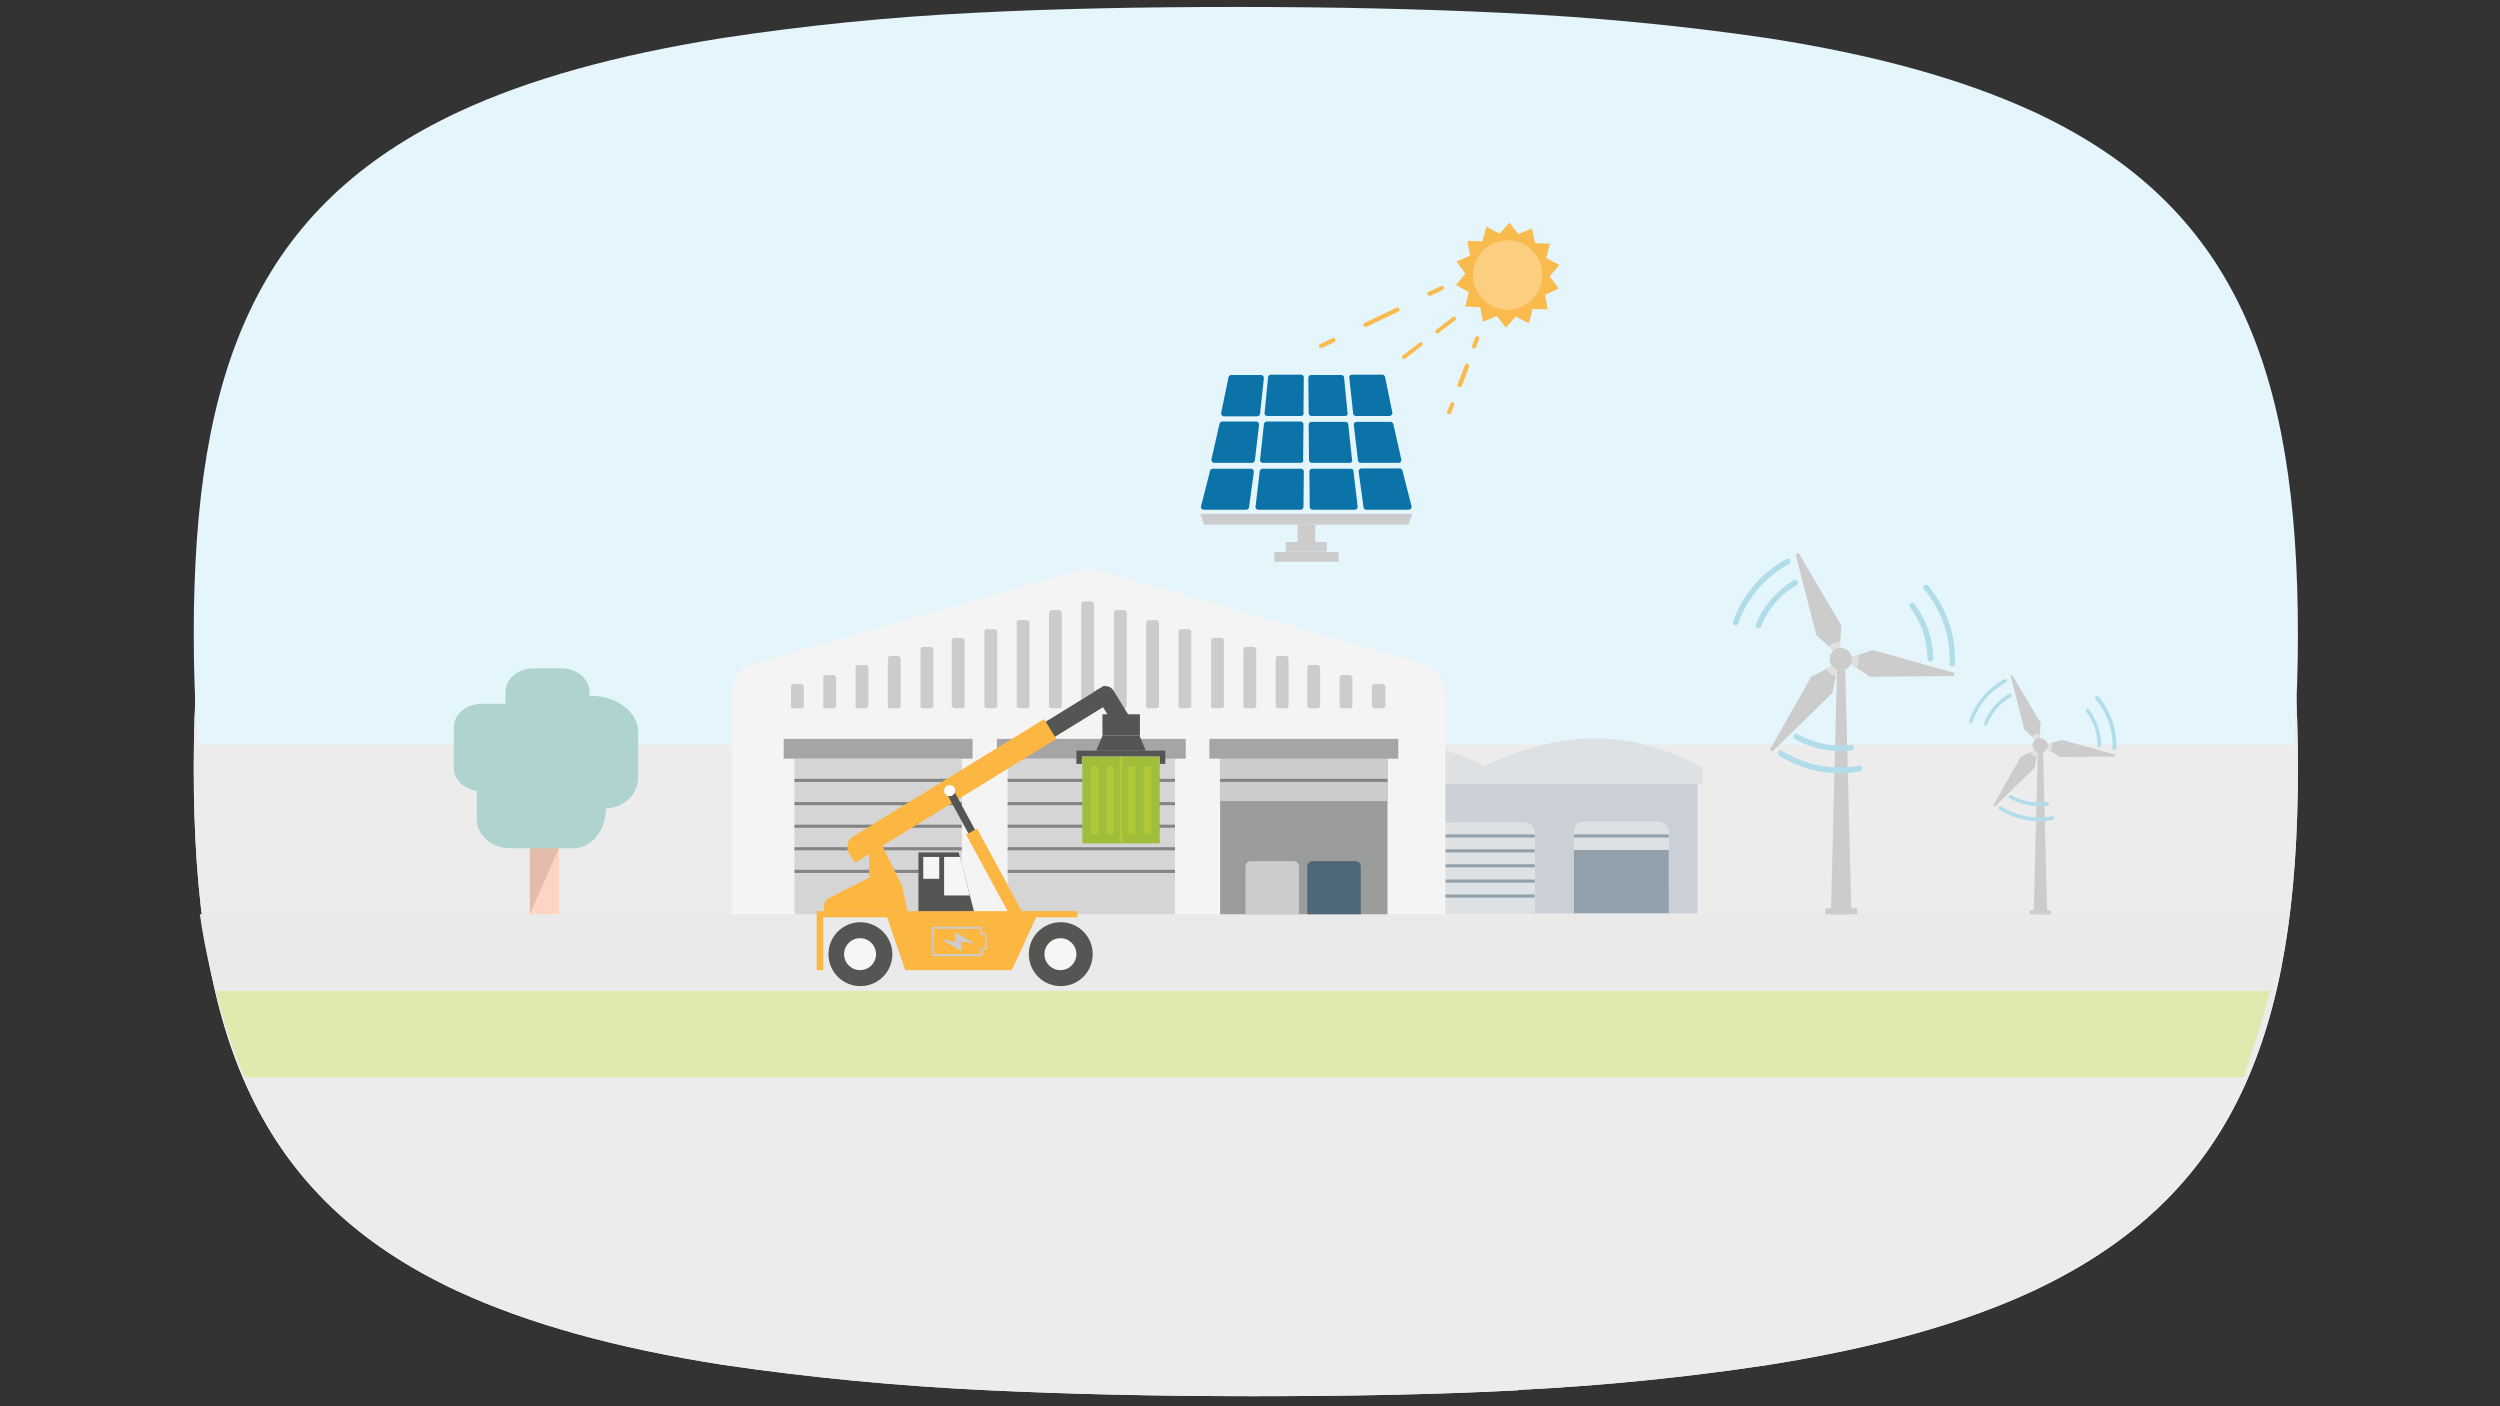 <?xml version="1.0" encoding="utf-8"?>
<!-- Generator: Adobe Illustrator 27.8.1, SVG Export Plug-In . SVG Version: 6.00 Build 0)  -->
<svg version="1.1" id="Layer_1" xmlns="http://www.w3.org/2000/svg" xmlns:xlink="http://www.w3.org/1999/xlink" x="0px" y="0px"
	 viewBox="0 0 720 405" style="enable-background:new 0 0 720 405;" xml:space="preserve">
<rect x="0" y="0" width="720" height="405" fill="#333333" stroke="none"/>
<style type="text/css">
	.st0{fill:#EDECEC;}
	.st1{clip-path:url(#SVGID_00000132796281595113541350000007599390421509420718_);fill:#EDECEC;}
	.st2{clip-path:url(#SVGID_00000137819911632108681520000004448276835308823451_);fill:#E4F5FC;}
	.st3{clip-path:url(#SVGID_00000101065021449068832240000005673395679937216414_);}
	.st4{fill:#E1E9AE;}
	.st5{fill:#EAEAEA;}
	.st6{fill:#CCCCCC;}
	.st7{fill:#B1DDEB;}
	.st8{fill:#E0E0DF;}
	.st9{fill:#FDD5C2;}
	.st10{fill:#E3BCAC;}
	.st11{fill:#AFD3CF;}
	.st12{fill:#0B73A8;}
	.st13{fill:#FABB4E;}
	.st14{fill:#FCCE7F;}
	.st15{fill:#CAD0D5;}
	.st16{fill:#DDE1E4;}
	.st17{fill:#91A0AB;}
	.st18{fill:#F4F4F4;}
	.st19{fill:#9B9C9C;}
	.st20{fill:#A5A5A5;}
	.st21{fill:#D6D5D5;}
	.st22{fill:#848484;}
	.st23{fill:#4E6779;}
	.st24{fill:#555554;}
	.st25{fill:#FCB642;}
	.st26{fill:#F5F6F6;}
	.st27{fill:#FFFFFF;}
	.st28{fill:#A0BD3B;}
	.st29{fill:#B1C935;}
</style>
<g>
	<g>
		<g>
			<g>
				<g>
					<g>
						<path id="SVGID_00000094577569880575394650000016722269211449552557_" class="st0" d="M361,40.1c27.7,0,53.2,0.6,76.3,1.7v0.3
							c24.1,1.2,48.1,3.6,71.9,7.2l0,0c30.9,4.8,56,11.8,76.3,21.3c58.1,27.1,76.3,74.4,76.3,150.6s-18.2,123.4-76.3,150.6
							c-20.2,9.4-45.4,16.4-76.3,21.3c-23.8,3.6-47.7,6-71.9,7.2v0.1c-23.3,1.2-48.6,1.7-76.3,1.7s-53.2-0.6-76.3-1.7
							c-25.7-1.2-51.1-3.6-76.3-7.3c-30.9-4.8-56-11.8-76.3-21.1l0,0c-58.3-27-76.3-74.4-76.3-150.7s18-123.8,76.2-150.8
							c20.2-9.4,45.4-16.3,76.3-21.1c25.3-3.7,50.8-6.3,76.3-7.3C308,40.6,333.3,40.1,361,40.1z"/>
					</g>
					<g>
						<defs>
							<path id="SVGID_1_" d="M361,40.1c27.7,0,53.2,0.6,76.3,1.7v0.3c24.1,1.2,48.1,3.6,71.9,7.2l0,0c30.9,4.8,56,11.8,76.3,21.3
								c58.1,27.1,76.3,74.4,76.3,150.6s-18.2,123.4-76.3,150.6c-20.2,9.4-45.4,16.4-76.3,21.3c-23.8,3.6-47.7,6-71.9,7.2v0.1
								c-23.3,1.2-48.6,1.7-76.3,1.7s-53.2-0.6-76.3-1.7c-25.7-1.2-51.1-3.6-76.3-7.3c-30.9-4.8-56-11.8-76.3-21.1l0,0
								c-58.3-27-76.3-74.4-76.3-150.7s18-123.8,76.2-150.8c20.2-9.4,45.4-16.3,76.3-21.1c25.3-3.7,50.8-6.3,76.3-7.3
								C308,40.6,333.3,40.1,361,40.1z"/>
						</defs>
						<clipPath id="SVGID_00000033345115958021080130000013674745659180868273_">
							<use xlink:href="#SVGID_1_"  style="overflow:visible;"/>
						</clipPath>
						<path style="clip-path:url(#SVGID_00000033345115958021080130000013674745659180868273_);fill:#EDECEC;" d="M671.7,189.5H36.3
							c0,101.3,1,193.8,3.1,278.3h629.3C670.7,383.1,671.7,290.7,671.7,189.5z"/>
					</g>
				</g>
			</g>
		</g>
		<g>
			<g>
				<g>
					<g>
						<defs>
							<path id="SVGID_00000025410827307838336150000001812569381996582545_" d="M356.6,363.8c-27.7,0-53.2-0.6-76.3-1.7v-0.3
								c-24.1-1.2-48.1-3.6-71.9-7.2l0,0c-30.9-4.8-56-11.8-76.3-21.3c-58.1-27.1-76.3-74.4-76.3-150.6S74,59.4,132.1,32.2
								c20.2-9.4,45.4-16.4,76.3-21.3c23.8-3.6,47.7-6,71.9-7.2V3.7c23.3-1.2,48.6-1.7,76.3-1.7c27.7,0,53.2,0.6,76.3,1.7
								c25.7,1.2,51.1,3.6,76.3,7.3c30.9,4.8,56,11.8,76.3,21.1l0,0c58.3,27,76.3,74.4,76.3,150.7s-18,123.7-76.3,150.7
								c-20.2,9.4-45.4,16.3-76.3,21.1c-25.3,3.7-50.8,6.3-76.3,7.3C409.6,363.2,384.3,363.8,356.6,363.8z"/>
						</defs>
						<clipPath id="SVGID_00000074433148535725106070000005585383071843107206_">
							<use xlink:href="#SVGID_00000025410827307838336150000001812569381996582545_"  style="overflow:visible;"/>
						</clipPath>
						<path style="clip-path:url(#SVGID_00000074433148535725106070000005585383071843107206_);fill:#E4F5FC;" d="M45.8,214.4h635.4
							c0-101.3-1-193.8-3.1-278.3H48.9C46.9,20.7,45.8,113.1,45.8,214.4z"/>
					</g>
				</g>
			</g>
		</g>
	</g>
	<g>
		<defs>
			<path id="SVGID_00000071549657046843469540000010514872272194046395_" d="M640.8,157.8c2.9-8.2,50.6,30.7,1.3,163.9
				c-10.9,29.5-563.6,5.8-563.6,5.8s-30.8-53.2-20.7-113.4S291.4-8.9,291.4-8.9L640.8,157.8z"/>
		</defs>
		<clipPath id="SVGID_00000096022597918667578850000004998794316692998572_">
			<use xlink:href="#SVGID_00000071549657046843469540000010514872272194046395_"  style="overflow:visible;"/>
		</clipPath>
		<g style="clip-path:url(#SVGID_00000096022597918667578850000004998794316692998572_);">
			<rect x="38.3" y="285.4" class="st4" width="675.9" height="24.9"/>
			<g>
				<g>
					<rect x="38.3" y="263.3" class="st5" width="675.9" height="22"/>
				</g>
				<g>
					<g>
						<g>
							<g>
								<polygon class="st6" points="589.6,263.3 585.7,263.3 586.9,216 588.4,216 								"/>
							</g>
							<g>
								<rect x="584.6" y="262.2" class="st6" width="6.1" height="1.1"/>
							</g>
						</g>
						<g>
							<g>
								<g>
									<path class="st7" d="M567.6,208.3c-0.1,0-0.1,0-0.2,0c-0.3-0.1-0.4-0.4-0.3-0.7c1.8-5.1,5.4-9.4,10.2-12
										c0.3-0.1,0.6,0,0.7,0.2c0.1,0.3,0,0.6-0.2,0.7c-4.6,2.4-8,6.5-9.7,11.4C568,208.2,567.8,208.3,567.6,208.3z"/>
								</g>
								<g>
									<path class="st7" d="M571.9,208.9c-0.1,0-0.1,0-0.2,0c-0.3-0.1-0.4-0.4-0.3-0.7c1.4-3.5,3.9-6.4,7.2-8.4
										c0.3-0.2,0.6-0.1,0.7,0.2s0.1,0.6-0.2,0.7c-3.1,1.8-5.4,4.6-6.8,7.9C572.3,208.8,572.1,208.9,571.9,208.9z"/>
								</g>
							</g>
							<g>
								<g>
									<path class="st7" d="M608.9,216.1C608.8,216.1,608.8,216.1,608.9,216.1c-0.3,0-0.5-0.3-0.5-0.6c0.2-5.2-1.5-10.2-4.9-14.1
										c-0.2-0.2-0.2-0.6,0.1-0.8c0.2-0.2,0.6-0.2,0.8,0.1c3.5,4.1,5.3,9.4,5.1,14.9C609.4,215.9,609.1,216.1,608.9,216.1z"/>
								</g>
								<g>
									<path class="st7" d="M604.6,215.2c-0.3,0-0.5-0.2-0.5-0.5c0-3.6-1.2-7-3.3-9.8c-0.2-0.2-0.1-0.6,0.1-0.7
										c0.2-0.2,0.6-0.1,0.7,0.1c2.3,3,3.5,6.6,3.6,10.5C605.1,214.9,604.9,215.2,604.6,215.2
										C604.6,215.2,604.6,215.2,604.6,215.2z"/>
								</g>
							</g>
							<g>
								<g>
									<path class="st7" d="M587.4,236.5c-4.1,0-8.1-1.1-11.6-3.4c-0.2-0.2-0.3-0.5-0.2-0.7c0.2-0.3,0.5-0.3,0.7-0.2
										c4.4,2.8,9.6,3.8,14.7,2.9c0.3-0.1,0.6,0.1,0.6,0.4c0.1,0.3-0.1,0.6-0.4,0.6C590,236.4,588.7,236.5,587.4,236.5z"/>
								</g>
								<g>
									<path class="st7" d="M587.4,232.2c-3,0-6-0.8-8.6-2.3c-0.3-0.1-0.3-0.5-0.2-0.7c0.1-0.3,0.5-0.3,0.7-0.2
										c3.1,1.8,6.6,2.5,10.2,2c0.3,0,0.6,0.2,0.6,0.5c0,0.3-0.2,0.6-0.5,0.6C588.9,232.2,588.1,232.2,587.4,232.2z"/>
								</g>
							</g>
							<g>
								<g>
									<path class="st6" d="M593.9,213.1l15.1,4.2c0.4,0.1,0.3,0.6-0.1,0.6l-15.7,0.1c-0.1,0-0.1,0-0.2-0.1l-2.5-1.6l-1.1-0.7
										l-0.7-0.4c-0.2-0.2-0.2-0.5,0.1-0.6l0.8-0.2l1.2-0.4l2.8-0.9C593.8,213.1,593.9,213.1,593.9,213.1L593.9,213.1z"/>
								</g>
								<g>
									<path class="st6" d="M579.7,194.7l8,13.5c0,0.1,0,0.1,0,0.2l-0.2,2.9l-0.1,1.3l0,0.8c0,0.3-0.3,0.4-0.5,0.2l-0.6-0.5
										l-1-0.9l-2.2-2c0,0-0.1-0.1-0.1-0.2l-3.9-15.2C579,194.6,579.5,194.4,579.7,194.7L579.7,194.7z"/>
								</g>
								<g>
									<path class="st6" d="M587,216l-0.2,0.8l-0.3,1.3L586,221c0,0.1,0,0.1-0.1,0.2l-11.2,10.9c-0.3,0.3-0.7-0.1-0.5-0.4
										l7.7-13.6c0-0.1,0.1-0.1,0.1-0.1l2.6-1.3l1.2-0.6l0.7-0.4C586.8,215.5,587.1,215.8,587,216z"/>
								</g>
								<g>
									<path class="st8" d="M587.4,212.7c0.2,0,0.3,0,0.5,0c0.9,0.1,1.7,0.9,1.8,1.7l1.2-0.4c0.1,0.4,0.1,0.8,0.1,1.2
										c-0.1,0.4-0.2,0.8-0.4,1.2l-1.1-0.7c-0.4,0.8-1.3,1.3-2.2,1.2c-0.2,0-0.3-0.1-0.5-0.1l-0.3,1.3c-0.8-0.2-1.5-0.8-1.9-1.5
										l1.2-0.6c-0.3-0.4-0.4-0.9-0.4-1.5c0.1-0.5,0.3-1,0.7-1.4l-1-0.9c0.6-0.6,1.4-0.9,2.2-0.9L587.4,212.7L587.4,212.7z"/>
								</g>
								<g>
									<path class="st6" d="M587.9,212.7c0.9,0.1,1.7,0.9,1.8,1.7c0,0.2,0,0.4,0,0.6c0,0.2-0.1,0.4-0.2,0.6
										c-0.4,0.8-1.3,1.3-2.2,1.2c-0.2,0-0.3-0.1-0.5-0.1c-0.4-0.2-0.8-0.4-1-0.8c-0.3-0.4-0.4-0.9-0.4-1.5c0.1-0.5,0.3-1,0.7-1.4
										c0.3-0.3,0.7-0.5,1.2-0.5C587.6,212.7,587.7,212.7,587.9,212.7L587.9,212.7z"/>
								</g>
							</g>
						</g>
					</g>
					<g>
						<g>
							<g>
								<polygon class="st6" points="533.2,263.3 527.3,263.3 529.1,191.7 531.4,191.7 								"/>
							</g>
							<g>
								<rect x="525.7" y="261.6" class="st6" width="9.2" height="1.7"/>
							</g>
						</g>
						<g>
							<g>
								<g>
									<path class="st7" d="M499.9,180.1c-0.1,0-0.2,0-0.3,0c-0.4-0.1-0.6-0.6-0.5-1c2.7-7.8,8.2-14.2,15.4-18.1
										c0.4-0.2,0.9-0.1,1.1,0.3c0.2,0.4,0.1,0.9-0.3,1.1c-6.9,3.7-12.1,9.8-14.7,17.2C500.5,179.9,500.2,180.1,499.9,180.1z"/>
								</g>
								<g>
									<path class="st7" d="M506.4,181c-0.1,0-0.2,0-0.3-0.1c-0.4-0.2-0.6-0.6-0.4-1.1c2.2-5.3,5.9-9.7,10.9-12.7
										c0.4-0.2,0.9-0.1,1.1,0.3c0.2,0.4,0.1,0.9-0.3,1.1c-4.7,2.8-8.2,6.9-10.2,11.9C507.1,180.8,506.8,181,506.4,181z"/>
								</g>
							</g>
							<g>
								<g>
									<path class="st7" d="M562.3,191.9C562.3,191.9,562.3,191.9,562.3,191.9c-0.5,0-0.8-0.4-0.8-0.8c0.3-7.8-2.3-15.4-7.4-21.4
										c-0.3-0.3-0.2-0.9,0.1-1.1c0.3-0.3,0.9-0.2,1.1,0.1c5.3,6.3,8.1,14.3,7.7,22.5C563.1,191.5,562.8,191.9,562.3,191.9z"/>
								</g>
								<g>
									<path class="st7" d="M555.9,190.5c-0.4,0-0.8-0.4-0.8-0.8c0-5.4-1.8-10.6-5-14.8c-0.3-0.4-0.2-0.9,0.2-1.1
										c0.4-0.3,0.9-0.2,1.1,0.2c3.5,4.6,5.3,10,5.4,15.8C556.7,190.1,556.4,190.5,555.9,190.5
										C555.9,190.5,555.9,190.5,555.9,190.5z"/>
								</g>
							</g>
							<g>
								<g>
									<path class="st7" d="M529.9,222.7c-6.2,0-12.2-1.7-17.5-5.1c-0.4-0.2-0.5-0.7-0.3-1.1c0.2-0.4,0.7-0.5,1.1-0.3
										c6.6,4.2,14.5,5.7,22.2,4.3c0.4-0.1,0.9,0.2,0.9,0.7c0.1,0.4-0.2,0.9-0.7,0.9C533.8,222.5,531.9,222.7,529.9,222.7z"/>
								</g>
								<g>
									<path class="st7" d="M529.9,216.3c-4.6,0-9-1.2-13-3.5c-0.4-0.2-0.5-0.7-0.3-1.1c0.2-0.4,0.7-0.5,1.1-0.3
										c4.7,2.7,10,3.8,15.4,3.1c0.4-0.1,0.8,0.3,0.9,0.7c0.1,0.4-0.3,0.8-0.7,0.9C532.1,216.2,531,216.3,529.9,216.3z"/>
								</g>
							</g>
							<g>
								<g>
									<path class="st6" d="M539.7,187.3l22.8,6.4c0.6,0.2,0.4,1-0.1,1l-23.7,0.2c-0.1,0-0.2,0-0.3-0.1l-3.7-2.5l-1.6-1.1l-1-0.7
										c-0.3-0.2-0.3-0.8,0.1-0.9l1.1-0.4l1.9-0.6l4.2-1.4C539.5,187.3,539.6,187.3,539.7,187.3L539.7,187.3z"/>
								</g>
								<g>
									<path class="st6" d="M518.2,159.6l12,20.4c0,0.1,0.1,0.2,0.1,0.3l-0.3,4.4l-0.1,2l-0.1,1.2c0,0.4-0.5,0.6-0.8,0.3l-0.9-0.8
										l-1.5-1.3l-3.3-3c-0.1-0.1-0.1-0.2-0.2-0.2l-5.9-23C517.2,159.4,517.9,159.1,518.2,159.6L518.2,159.6z"/>
								</g>
								<g>
									<path class="st6" d="M529.3,191.8l-0.2,1.2l-0.4,1.9l-0.9,4.4c0,0.1-0.1,0.2-0.1,0.3l-17,16.6c-0.4,0.4-1.1-0.1-0.8-0.6
										l11.7-20.6c0-0.1,0.1-0.2,0.2-0.2l4-2l1.8-0.9l1.1-0.5C529,191.1,529.4,191.4,529.3,191.8L529.3,191.8z"/>
								</g>
								<g>
									<path class="st8" d="M529.9,186.7c0.2,0,0.5,0,0.7,0c1.4,0.2,2.5,1.3,2.7,2.6l1.9-0.6c0.1,0.6,0.2,1.2,0.1,1.9
										c-0.1,0.6-0.3,1.2-0.6,1.8l-1.6-1.1c-0.6,1.2-1.9,2-3.3,1.8c-0.2,0-0.5-0.1-0.7-0.2l-0.4,1.9c-1.2-0.4-2.3-1.2-2.9-2.2
										l1.8-0.9c-0.4-0.6-0.7-1.4-0.5-2.3c0.1-0.8,0.5-1.5,1.1-2l-1.5-1.3c0.9-0.8,2.1-1.4,3.4-1.4L529.9,186.7z"/>
								</g>
								<g>
									<path class="st6" d="M530.6,186.7c1.4,0.2,2.5,1.3,2.7,2.6c0.1,0.3,0.1,0.6,0,1c0,0.3-0.1,0.7-0.3,0.9
										c-0.6,1.2-1.9,2-3.3,1.8c-0.2,0-0.5-0.1-0.7-0.2c-0.6-0.2-1.2-0.7-1.5-1.2c-0.4-0.6-0.7-1.4-0.5-2.3c0.1-0.8,0.5-1.5,1.1-2
										c0.5-0.4,1.1-0.7,1.8-0.7C530.1,186.7,530.4,186.7,530.6,186.7z"/>
								</g>
							</g>
						</g>
					</g>
				</g>
				<g>
					<g>
						<rect x="152.6" y="234" class="st9" width="8.4" height="29.3"/>
					</g>
					<g>
						<polygon class="st10" points="152.6,234 160.9,234 160.9,244.5 152.6,263.3 						"/>
					</g>
					<g>
						<path class="st11" d="M137.3,236v-8.2c-3.8-0.6-6.6-3.3-6.6-6.7v-11.6c0-3.8,3.6-6.8,8-6.8h6.9v-3.4c0-3.8,3.6-6.8,8-6.8h8.2
							c4.4,0,8,3.1,8,6.8v1.1h0.4c7.5,0,13.6,4.7,13.6,10.5v12.8c0,5.8-5,9.1-9.3,9.1c0,7.4-5.1,11.5-9.1,11.5h-18.2
							C141.8,244.4,137.3,240.6,137.3,236"/>
					</g>
				</g>
				<g>
					<g>
						<g>
							<g>
								<path class="st12" d="M400.1,119.8h-9.6c-0.4,0-0.8-0.3-0.8-0.8l-1.1-10.2c-0.1-0.5,0.3-0.9,0.8-0.9h8.7
									c0.4,0,0.7,0.3,0.8,0.7l2.1,10.2C401.1,119.3,400.7,119.8,400.1,119.8z"/>
							</g>
							<g>
								<path class="st12" d="M387.4,119.8h-9.7c-0.5,0-0.8-0.4-0.8-0.8l-0.1-10.2c0-0.5,0.4-0.8,0.8-0.8h8.7c0.4,0,0.8,0.3,0.8,0.8
									l1,10.2C388.3,119.4,387.9,119.8,387.4,119.8z"/>
							</g>
							<g>
								<path class="st12" d="M374.7,119.8h-9.7c-0.5,0-0.9-0.4-0.8-0.9l1-10.2c0-0.4,0.4-0.8,0.8-0.8h8.7c0.5,0,0.8,0.4,0.8,0.8
									l-0.1,10.2C375.6,119.4,375.2,119.8,374.7,119.8L374.7,119.8z"/>
							</g>
							<g>
								<path class="st12" d="M364,108.9l-1.1,10.2c0,0.4-0.4,0.8-0.8,0.8h-9.6c-0.5,0-0.9-0.5-0.8-1l2.1-10.2
									c0.1-0.4,0.4-0.7,0.8-0.7h8.7C363.6,108,364,108.4,364,108.9z"/>
							</g>
						</g>
						<g>
							<g>
								<path class="st12" d="M402.8,133.3h-10.9c-0.4,0-0.8-0.3-0.8-0.7l-1.2-10.2c-0.1-0.5,0.3-0.9,0.8-0.9h9.8
									c0.4,0,0.7,0.3,0.8,0.7l2.3,10.2C403.7,132.8,403.3,133.3,402.8,133.3z"/>
							</g>
							<g>
								<path class="st12" d="M388.7,133.3h-10.9c-0.5,0-0.8-0.4-0.8-0.8l-0.1-10.2c0-0.5,0.4-0.8,0.8-0.8h9.8
									c0.4,0,0.8,0.3,0.8,0.8l1.1,10.2C389.6,132.8,389.2,133.3,388.7,133.3z"/>
							</g>
							<g>
								<path class="st12" d="M374.6,133.3h-10.9c-0.5,0-0.9-0.4-0.8-0.9l1.1-10.2c0-0.4,0.4-0.8,0.8-0.8h9.8c0.5,0,0.8,0.4,0.8,0.8
									l-0.1,10.2C375.5,132.9,375.1,133.3,374.6,133.3z"/>
							</g>
							<g>
								<path class="st12" d="M362.6,122.4l-1.2,10.2c-0.1,0.4-0.4,0.7-0.8,0.7h-10.9c-0.5,0-0.9-0.5-0.8-1l2.3-10.2
									c0.1-0.4,0.4-0.7,0.8-0.7h9.8C362.3,121.4,362.7,121.9,362.6,122.4z"/>
							</g>
						</g>
						<g>
							<path class="st12" d="M405.7,146.8h-12.2c-0.4,0-0.8-0.3-0.8-0.7l-1.4-10.2c-0.1-0.5,0.3-1,0.8-1h11c0.4,0,0.7,0.3,0.8,0.6
								l2.6,10.2C406.7,146.2,406.3,146.8,405.7,146.8z"/>
						</g>
						<g>
							<path class="st12" d="M390.2,146.8h-12.2c-0.5,0-0.8-0.4-0.8-0.8l-0.1-10.2c0-0.5,0.4-0.8,0.8-0.8h11.1
								c0.4,0,0.8,0.3,0.8,0.7l1.2,10.2C391.1,146.3,390.7,146.8,390.2,146.8L390.2,146.8z"/>
						</g>
						<g>
							<path class="st12" d="M374.6,146.8h-12.2c-0.5,0-0.9-0.4-0.8-0.9l1.2-10.2c0.1-0.4,0.4-0.7,0.8-0.7h11.1
								c0.5,0,0.8,0.4,0.8,0.8l-0.1,10.2C375.4,146.4,375,146.8,374.6,146.8L374.6,146.8z"/>
						</g>
						<g>
							<path class="st12" d="M358.9,146.8h-12.2c-0.5,0-1-0.5-0.8-1l2.6-10.2c0.1-0.4,0.4-0.6,0.8-0.6h11c0.5,0,0.9,0.5,0.8,1
								l-1.4,10.2C359.7,146.4,359.4,146.8,358.9,146.8z"/>
						</g>
						<g>
							<polygon class="st6" points="346.8,151.1 405.6,151.1 406.8,148 345.7,148 							"/>
						</g>
						<g>
							<rect x="373.7" y="151.1" class="st6" width="5.1" height="5.1"/>
						</g>
						<g>
							<rect x="370.3" y="156.1" class="st6" width="11.8" height="2.8"/>
						</g>
						<g>
							<rect x="367" y="159" class="st6" width="18.5" height="2.8"/>
						</g>
					</g>
					<g id="Sun">
						<g>
							<g>
								<polygon class="st13" points="440.3,93.1 436.5,91.2 433.7,94.4 431.1,91 427.1,92.7 426.3,88.5 422,88.3 423,84.1 
									419.3,82.1 422,78.8 419.5,75.3 423.4,73.6 422.6,69.4 426.9,69.5 428.1,65.3 431.9,67.3 434.7,64.1 437.3,67.4 441.2,65.8 
									442.1,70 446.4,70.2 445.3,74.3 449.1,76.3 446.3,79.6 448.9,83.1 445,84.9 445.7,89.1 441.4,89 								"/>
							</g>
							<g>
								<circle class="st14" cx="434.2" cy="79.2" r="10"/>
							</g>
						</g>
						<g>
							<g>
								<path class="st13" d="M414,96c-0.2,0-0.4-0.1-0.5-0.2c-0.2-0.3-0.2-0.6,0.1-0.8l4.8-3.7c0.3-0.2,0.6-0.2,0.8,0.1
									c0.2,0.3,0.2,0.6-0.1,0.8l-4.8,3.7C414.2,96,414.1,96,414,96z"/>
							</g>
							<g>
								<path class="st13" d="M404.4,103.4c-0.2,0-0.4-0.1-0.5-0.2c-0.2-0.3-0.2-0.6,0.1-0.8l4.8-3.7c0.3-0.2,0.6-0.2,0.8,0.1
									c0.2,0.3,0.2,0.6-0.1,0.8l-4.8,3.7C404.6,103.4,404.5,103.4,404.4,103.4z"/>
							</g>
						</g>
						<g>
							<g>
								<path class="st13" d="M424.5,100.3c-0.1,0-0.1,0-0.2,0c-0.3-0.1-0.5-0.5-0.3-0.8l0.9-2.3c0.1-0.3,0.5-0.5,0.8-0.3
									c0.3,0.1,0.5,0.5,0.3,0.8l-0.9,2.3C425,100.2,424.8,100.3,424.5,100.3z"/>
							</g>
							<g>
								<path class="st13" d="M420.3,111.5L420.3,111.5c-0.1,0-0.1,0-0.2,0c-0.3-0.1-0.5-0.5-0.3-0.8l2.1-5.6
									c0.1-0.3,0.5-0.5,0.8-0.3c0.2,0.1,0.4,0.3,0.4,0.6c0,0.1,0,0.1,0,0.2l-2.1,5.6C420.8,111.3,420.6,111.5,420.3,111.5z"/>
							</g>
							<g>
								<path class="st13" d="M417.3,119.3c-0.1,0-0.1,0-0.2,0c-0.3-0.1-0.5-0.5-0.3-0.8l0.9-2.3c0.1-0.3,0.5-0.5,0.8-0.3
									c0.3,0.1,0.5,0.5,0.3,0.8l-0.9,2.3C417.8,119.1,417.6,119.3,417.3,119.3z"/>
							</g>
						</g>
						<g>
							<g>
								<path class="st13" d="M411.6,85.2c-0.2,0-0.4-0.1-0.5-0.3c-0.1-0.3,0-0.7,0.3-0.8l3.6-1.7c0.3-0.1,0.7,0,0.8,0.3
									c0.1,0.3,0,0.7-0.3,0.8l-3.6,1.7C411.8,85.2,411.7,85.2,411.6,85.2z"/>
							</g>
							<g>
								<path class="st13" d="M393.2,94.1L393.2,94.1c-0.2,0-0.4-0.1-0.5-0.3c-0.1-0.3,0-0.7,0.3-0.8l9.2-4.4c0.3-0.1,0.7,0,0.8,0.3
									c0,0.1,0.1,0.2,0.1,0.3c0,0.2-0.1,0.4-0.3,0.5l-9.2,4.4C393.4,94,393.3,94.1,393.2,94.1z"/>
							</g>
							<g>
								<path class="st13" d="M380.4,100.2c-0.2,0-0.4-0.1-0.5-0.3c-0.1-0.3,0-0.7,0.3-0.8l3.6-1.7c0.3-0.1,0.7,0,0.8,0.3
									c0.1,0.3,0,0.7-0.3,0.8l-3.6,1.7C380.6,100.2,380.5,100.2,380.4,100.2z"/>
							</g>
						</g>
					</g>
				</g>
				<g>
					<g>
						<g>
							<polygon class="st15" points="404.5,263.1 488.9,263.1 488.9,225.7 404.5,225.7 							"/>
						</g>
						<g>
							<path class="st16" d="M404.5,225.7h85.9v-4.6c-21-11.1-39.7-11.3-63.1-0.4c-8.2-5.6-22.8-6.5-22.8-6.5V225.7L404.5,225.7z"/>
						</g>
						<g>
							<path class="st16" d="M453.3,257v-16.9c0-3,1.3-3.5,3.3-3.5h20.8c2.6,0,3.3,2.2,3.3,3.5V257H453.3z"/>
						</g>
						<g>
							<rect x="453.3" y="244.8" class="st17" width="27.3" height="18.2"/>
						</g>
						<g>
							<path class="st16" d="M414.7,263.1v-22.8c0-3,1.3-3.5,3.3-3.5h20.8c2.6,0,3.3,2.2,3.3,3.5v22.8H414.7z"/>
						</g>
						<g>
							<rect x="414.7" y="240.3" class="st17" width="27.3" height="0.9"/>
						</g>
						<g>
							<rect x="414.7" y="244.6" class="st17" width="27.3" height="0.9"/>
						</g>
						<g>
							<rect x="453.3" y="240.3" class="st17" width="27.3" height="0.9"/>
						</g>
						<g>
							<rect x="414.7" y="248.9" class="st17" width="27.3" height="0.9"/>
						</g>
						<g>
							<rect x="414.7" y="253.3" class="st17" width="27.3" height="0.9"/>
						</g>
						<g>
							<rect x="414.7" y="257.6" class="st17" width="27.3" height="0.9"/>
						</g>
					</g>
					<g>
						<g>
							<path class="st18" d="M210.7,263.3v-64c0-3.9,2.8-7.3,7-8.3l92.7-26.7c2.1-0.5,4.1-0.5,6.2,0l92.7,26.7c4.1,1.3,7,4.7,7,8.3
								v64H210.7z"/>
						</g>
						<g>
							<rect x="351.4" y="218.5" class="st19" width="48.2" height="44.8"/>
						</g>
						<g>
							<rect x="351.4" y="218.5" class="st6" width="48.2" height="12.2"/>
						</g>
						<g>
							<rect x="348.3" y="212.8" class="st20" width="54.4" height="5.7"/>
						</g>
						<g>
							<rect x="290.2" y="218.5" class="st21" width="48.2" height="44.8"/>
						</g>
						<g>
							<rect x="287.1" y="212.8" class="st20" width="54.4" height="5.7"/>
						</g>
						<g>
							<rect x="228.8" y="218.5" class="st21" width="48.2" height="44.8"/>
						</g>
						<g>
							<rect x="225.7" y="212.8" class="st20" width="54.4" height="5.7"/>
						</g>
						<g>
							<path class="st6" d="M395.9,204h2.1c0.5,0,1-0.3,1-0.8v-5.4c0-0.5-0.5-0.8-1-0.8h-2.1c-0.5,0-0.8,0.3-0.8,0.8v5.4
								C395.2,203.7,395.4,204,395.9,204"/>
						</g>
						<g>
							<path class="st6" d="M386.6,204h2.1c0.5,0,0.8-0.3,0.8-0.8v-8c0-0.5-0.5-0.8-0.8-0.8h-2.1c-0.5,0-0.8,0.3-0.8,0.8v8
								C385.8,203.7,386.1,204,386.6,204"/>
						</g>
						<g>
							<path class="st6" d="M377.3,204h2.1c0.5,0,0.8-0.3,0.8-0.8v-10.9c0-0.5-0.5-0.8-0.8-0.8h-2.1c-0.5,0-0.8,0.3-0.8,0.8v10.9
								C376.5,203.7,377,204,377.3,204"/>
						</g>
						<g>
							<path class="st6" d="M368.2,204h2.1c0.5,0,0.8-0.3,0.8-0.8v-13.5c0-0.5-0.5-0.8-0.8-0.8h-2.1c-0.5,0-0.8,0.3-0.8,0.8v13.5
								C367.2,203.7,367.7,204,368.2,204"/>
						</g>
						<g>
							<path class="st6" d="M358.9,204h2.1c0.5,0,0.8-0.3,0.8-0.8v-16.1c0-0.5-0.5-0.8-0.8-0.8h-2.1c-0.5,0-0.8,0.3-0.8,0.8v16.1
								C357.8,203.7,358.4,204,358.9,204"/>
						</g>
						<g>
							<path class="st6" d="M349.6,204h2.1c0.5,0,0.8-0.3,0.8-0.8v-18.7c0-0.5-0.5-0.8-0.8-0.8h-2.1c-0.5,0-0.8,0.3-0.8,0.8v18.7
								C348.5,203.7,349,204,349.6,204"/>
						</g>
						<g>
							<path class="st6" d="M340.2,204h2.1c0.5,0,0.8-0.3,0.8-0.8V182c0-0.5-0.5-0.8-0.8-0.8h-2.1c-0.5,0-0.8,0.3-0.8,0.8v21.2
								C339.2,203.7,339.7,204,340.2,204"/>
						</g>
						<g>
							<path class="st6" d="M330.9,204h2.1c0.5,0,0.8-0.3,0.8-0.8v-23.8c0-0.5-0.5-0.8-0.8-0.8h-2.1c-0.5,0-0.8,0.3-0.8,0.8v23.8
								C329.9,203.7,330.4,204,330.9,204"/>
						</g>
						<g>
							<path class="st6" d="M321.6,204h2.1c0.5,0,0.8-0.3,0.8-0.8v-26.7c0-0.5-0.5-0.8-0.8-0.8h-2.1c-0.5,0-0.8,0.3-0.8,0.8v26.7
								C320.8,203.7,321.1,204,321.6,204"/>
						</g>
						<g>
							<path class="st6" d="M312.2,204h2.1c0.5,0,0.8-0.3,0.8-0.8V174c0-0.5-0.5-0.8-0.8-0.8h-2.1c-0.5,0-0.8,0.3-0.8,0.8v29.3
								C311.5,203.7,311.7,204,312.2,204"/>
						</g>
						<g>
							<path class="st6" d="M302.9,204h2.1c0.5,0,0.8-0.3,0.8-0.8v-26.7c0-0.5-0.5-0.8-0.8-0.8h-2.1c-0.5,0-0.8,0.3-0.8,0.8v26.7
								C302.1,203.7,302.4,204,302.9,204"/>
						</g>
						<g>
							<path class="st6" d="M293.6,204h2.1c0.5,0,0.8-0.3,0.8-0.8v-23.8c0-0.5-0.5-0.8-0.8-0.8h-2.1c-0.5,0-0.8,0.3-0.8,0.8v23.8
								C292.8,203.7,293.1,204,293.6,204"/>
						</g>
						<g>
							<path class="st6" d="M284.3,204h2.1c0.5,0,0.8-0.3,0.8-0.8V182c0-0.5-0.5-0.8-0.8-0.8h-2.1c-0.5,0-0.8,0.3-0.8,0.8v21.2
								C283.5,203.7,283.7,204,284.3,204"/>
						</g>
						<g>
							<path class="st6" d="M274.9,204h2.1c0.5,0,0.8-0.3,0.8-0.8v-18.7c0-0.5-0.5-0.8-0.8-0.8h-2.1c-0.5,0-0.8,0.3-0.8,0.8v18.7
								C274.2,203.7,274.7,204,274.9,204"/>
						</g>
						<g>
							<path class="st6" d="M265.9,204h2.1c0.5,0,0.8-0.3,0.8-0.8v-16.1c0-0.5-0.5-0.8-0.8-0.8h-2.1c-0.5,0-0.8,0.3-0.8,0.8v16.1
								C264.8,203.7,265.4,204,265.9,204"/>
						</g>
						<g>
							<path class="st6" d="M256.5,204h2.1c0.5,0,0.8-0.3,0.8-0.8v-13.5c0-0.5-0.5-0.8-0.8-0.8h-2.1c-0.5,0-0.8,0.3-0.8,0.8v13.5
								C255.5,203.7,256,204,256.5,204"/>
						</g>
						<g>
							<path class="st6" d="M247.2,204h2.1c0.5,0,0.8-0.3,0.8-0.8v-10.9c0-0.5-0.5-0.8-0.8-0.8h-2.1c-0.5,0-0.8,0.3-0.8,0.8v10.9
								C246.2,203.7,246.7,204,247.2,204"/>
						</g>
						<g>
							<path class="st6" d="M237.9,204h2.1c0.5,0,0.8-0.3,0.8-0.8v-8c0-0.5-0.5-0.8-0.8-0.8h-2.1c-0.5,0-0.8,0.3-0.8,0.8v8
								C236.9,203.7,237.4,204,237.9,204"/>
						</g>
						<g>
							<path class="st6" d="M228.6,204h2.1c0.5,0,0.8-0.3,0.8-0.8v-5.4c0-0.5-0.5-0.8-0.8-0.8h-2.1c-0.5,0-0.8,0.3-0.8,0.8v5.4
								C227.5,203.7,228,204,228.6,204"/>
						</g>
						<g>
							<rect x="351.4" y="224.3" class="st22" width="48.2" height="0.9"/>
						</g>
						<g>
							<rect x="290.2" y="224.3" class="st22" width="48.2" height="0.9"/>
						</g>
						<g>
							<rect x="290.2" y="231" class="st22" width="48.2" height="0.9"/>
						</g>
						<g>
							<rect x="290.2" y="237.5" class="st22" width="48.2" height="0.9"/>
						</g>
						<g>
							<rect x="290.2" y="244" class="st22" width="48.2" height="0.9"/>
						</g>
						<g>
							<rect x="290.2" y="250.5" class="st22" width="48.2" height="0.9"/>
						</g>
						<g>
							<rect x="228.8" y="224.3" class="st22" width="48.2" height="0.9"/>
						</g>
						<g>
							<rect x="228.8" y="231" class="st22" width="48.2" height="0.9"/>
						</g>
						<g>
							<rect x="228.8" y="237.5" class="st22" width="48.2" height="0.9"/>
						</g>
						<g>
							<rect x="228.8" y="244" class="st22" width="48.2" height="0.9"/>
						</g>
						<g>
							<rect x="228.8" y="250.5" class="st22" width="48.2" height="0.9"/>
						</g>
						<g>
							<path class="st6" d="M374.1,263.3v-13.7c0-0.9-0.7-1.6-1.6-1.6h-12.2c-0.9,0-1.6,0.7-1.6,1.6v13.7H374.1L374.1,263.3z"/>
						</g>
						<g>
							<path class="st23" d="M391.9,263.3v-13.7c0-0.9-0.7-1.6-1.6-1.6h-12.2c-0.9,0-1.6,0.7-1.6,1.6v13.7H391.9L391.9,263.3z"/>
						</g>
					</g>
				</g>
				<g>
					<g>
						<g>
							<g>
								
									<rect x="296.5" y="203.5" transform="matrix(0.852 -0.524 0.524 0.852 -62.163 192.333)" class="st24" width="24.6" height="5.1"/>
							</g>
							<g>
								<path class="st24" d="M320.7,198.9l5.1,8.3l-4.3,2.7l-6.5-10.6l2-1.2C318.2,197.2,319.9,197.6,320.7,198.9z"/>
							</g>
							<g>
								<path class="st25" d="M245.7,240.9l55-33.8l3.5,5.7l-58,35.7l-1.6-2.6C243.5,244.1,244,241.9,245.7,240.9L245.7,240.9z"/>
							</g>
							<g>
								
									<rect x="276.9" y="227.2" transform="matrix(0.879 -0.477 0.477 0.879 -78.95 161.225)" class="st24" width="2.2" height="17.7"/>
							</g>
							<g>
								
									<rect x="284.8" y="237.7" transform="matrix(0.879 -0.477 0.477 0.879 -85.494 167.273)" class="st25" width="3.6" height="28.6"/>
							</g>
							<g>
								<path class="st24" d="M257,274.8c0,5.1-4.1,9.2-9.2,9.2c-5.1,0-9.2-4.1-9.2-9.2c0-5.1,4.1-9.2,9.2-9.2
									C252.8,265.6,257,269.7,257,274.8"/>
							</g>
							<g>
								<path class="st26" d="M252.3,274.8c0,2.5-2,4.6-4.6,4.6c-2.5,0-4.6-2-4.6-4.6c0-2.5,2-4.6,4.6-4.6
									C250.3,270.2,252.3,272.3,252.3,274.8"/>
							</g>
							<g>
								<path class="st24" d="M314.7,274.8c0,5.1-4.1,9.2-9.2,9.2c-5.1,0-9.2-4.1-9.2-9.2c0-5.1,4.1-9.2,9.2-9.2
									C310.6,265.6,314.7,269.7,314.7,274.8"/>
							</g>
							<g>
								<path class="st26" d="M310,274.8c0,2.5-2,4.6-4.6,4.6c-2.5,0-4.6-2-4.6-4.6c0-2.5,2-4.6,4.6-4.6
									C308,270.2,310,272.3,310,274.8"/>
							</g>
							<g>
								<polygon class="st25" points="235.2,279.4 235.2,262.4 310.3,262.4 310.3,264.2 298.4,264.2 291.4,279.4 260.7,279.4 
									255.5,264.2 237.1,264.2 237.1,279.4 								"/>
							</g>
							<g>
								<polygon class="st24" points="280.5,262.4 276.1,245.5 264.5,245.5 264.5,262.4 								"/>
							</g>
							<g>
								<path class="st25" d="M250.2,243.5c0-0.4,0.2-0.8,0.6-1l1.2-0.7c0.5-0.3,1.1-0.1,1.4,0.4l6.4,12.9l1.6,7.4h-24.1v-1.3
									c0-1.2,0.6-2.2,1.7-2.7l11.3-5.7V243.5L250.2,243.5z"/>
							</g>
							<g>
								<circle class="st27" cx="273.5" cy="227.7" r="1.6"/>
							</g>
							<g>
								<polygon class="st26" points="276.5,246.8 271.9,246.8 271.9,257.9 279.3,257.9 								"/>
							</g>
							<g>
								<rect x="265.9" y="246.8" class="st26" width="4.6" height="6.3"/>
							</g>
							<g>
								<rect x="317.5" y="205.7" class="st24" width="10.8" height="6.2"/>
							</g>
							<g>
								<polygon class="st24" points="330,216.2 315.7,216.2 317.5,211.9 328.2,211.9 								"/>
							</g>
							<g>
								<rect x="310.9" y="216.2" class="st24" width="23.9" height="1.6"/>
							</g>
							<g>
								<rect x="310" y="216.2" class="st24" width="1.6" height="3.8"/>
							</g>
							<g>
								<rect x="334" y="216.2" class="st24" width="1.6" height="3.8"/>
							</g>
							<g>
								<g>
									<rect x="311.7" y="217.9" class="st28" width="22.3" height="25"/>
								</g>
								<g>
									<rect x="322.5" y="217.9" class="st29" width="0.7" height="25"/>
								</g>
								<g>
									<path class="st29" d="M314.9,220.6h0.8c0.4,0,0.7,0.3,0.7,0.7v18.3c0,0.4-0.3,0.7-0.7,0.7h-0.8c-0.4,0-0.7-0.3-0.7-0.7
										v-18.3C314.2,220.9,314.5,220.6,314.9,220.6z"/>
								</g>
								<g>
									<path class="st29" d="M319.4,220.6h0.8c0.4,0,0.7,0.3,0.7,0.7v18.3c0,0.4-0.3,0.7-0.7,0.7h-0.8c-0.4,0-0.7-0.3-0.7-0.7
										v-18.3C318.7,220.9,319,220.6,319.4,220.6z"/>
								</g>
								<g>
									<path class="st29" d="M325.5,220.6h0.8c0.4,0,0.7,0.3,0.7,0.7v18.3c0,0.4-0.3,0.7-0.7,0.7h-0.8c-0.4,0-0.7-0.3-0.7-0.7
										v-18.3C324.9,220.9,325.2,220.6,325.5,220.6z"/>
								</g>
								<g>
									<path class="st29" d="M330.1,220.6h0.8c0.4,0,0.7,0.3,0.7,0.7v18.3c0,0.4-0.3,0.7-0.7,0.7h-0.8c-0.4,0-0.7-0.3-0.7-0.7
										v-18.3C329.4,220.9,329.7,220.6,330.1,220.6z"/>
								</g>
							</g>
						</g>
						<g>
							<g>
								<path class="st6" d="M282.4,275.4H269c-0.4,0-0.6-0.3-0.6-0.6v-7.3c0-0.4,0.3-0.6,0.6-0.6h13.3c0.4,0,0.6,0.3,0.6,0.6v1.3
									h0.7c0.4,0,0.6,0.3,0.6,0.6v3.5c0,0.4-0.3,0.6-0.6,0.6H283v1.3C283,275.1,282.7,275.4,282.4,275.4z M269,267.3
									c-0.1,0-0.1,0.1-0.1,0.1v7.3c0,0.1,0.1,0.1,0.1,0.1h13.3c0.1,0,0.1-0.1,0.1-0.1V273h1.2c0.1,0,0.1-0.1,0.1-0.1v-3.5
									c0-0.1-0.1-0.1-0.1-0.1h-1.2v-1.7c0-0.1-0.1-0.1-0.1-0.1H269z"/>
							</g>
							<g>
								<path class="st6" d="M280.2,271.4l-4.8-2.7c-0.1-0.1-0.3,0-0.3,0.2v2.1c0,0.1-0.1,0.2-0.3,0.2l-2.9-0.6
									c-0.2,0-0.4,0.2-0.2,0.3l4.9,2.9c0.1,0.1,0.3,0,0.3-0.2v-2.2c0-0.1,0.1-0.2,0.3-0.2l2.9,0.5
									C280.3,271.7,280.4,271.5,280.2,271.4L280.2,271.4z"/>
							</g>
						</g>
					</g>
				</g>
			</g>
		</g>
	</g>
</g>
</svg>
